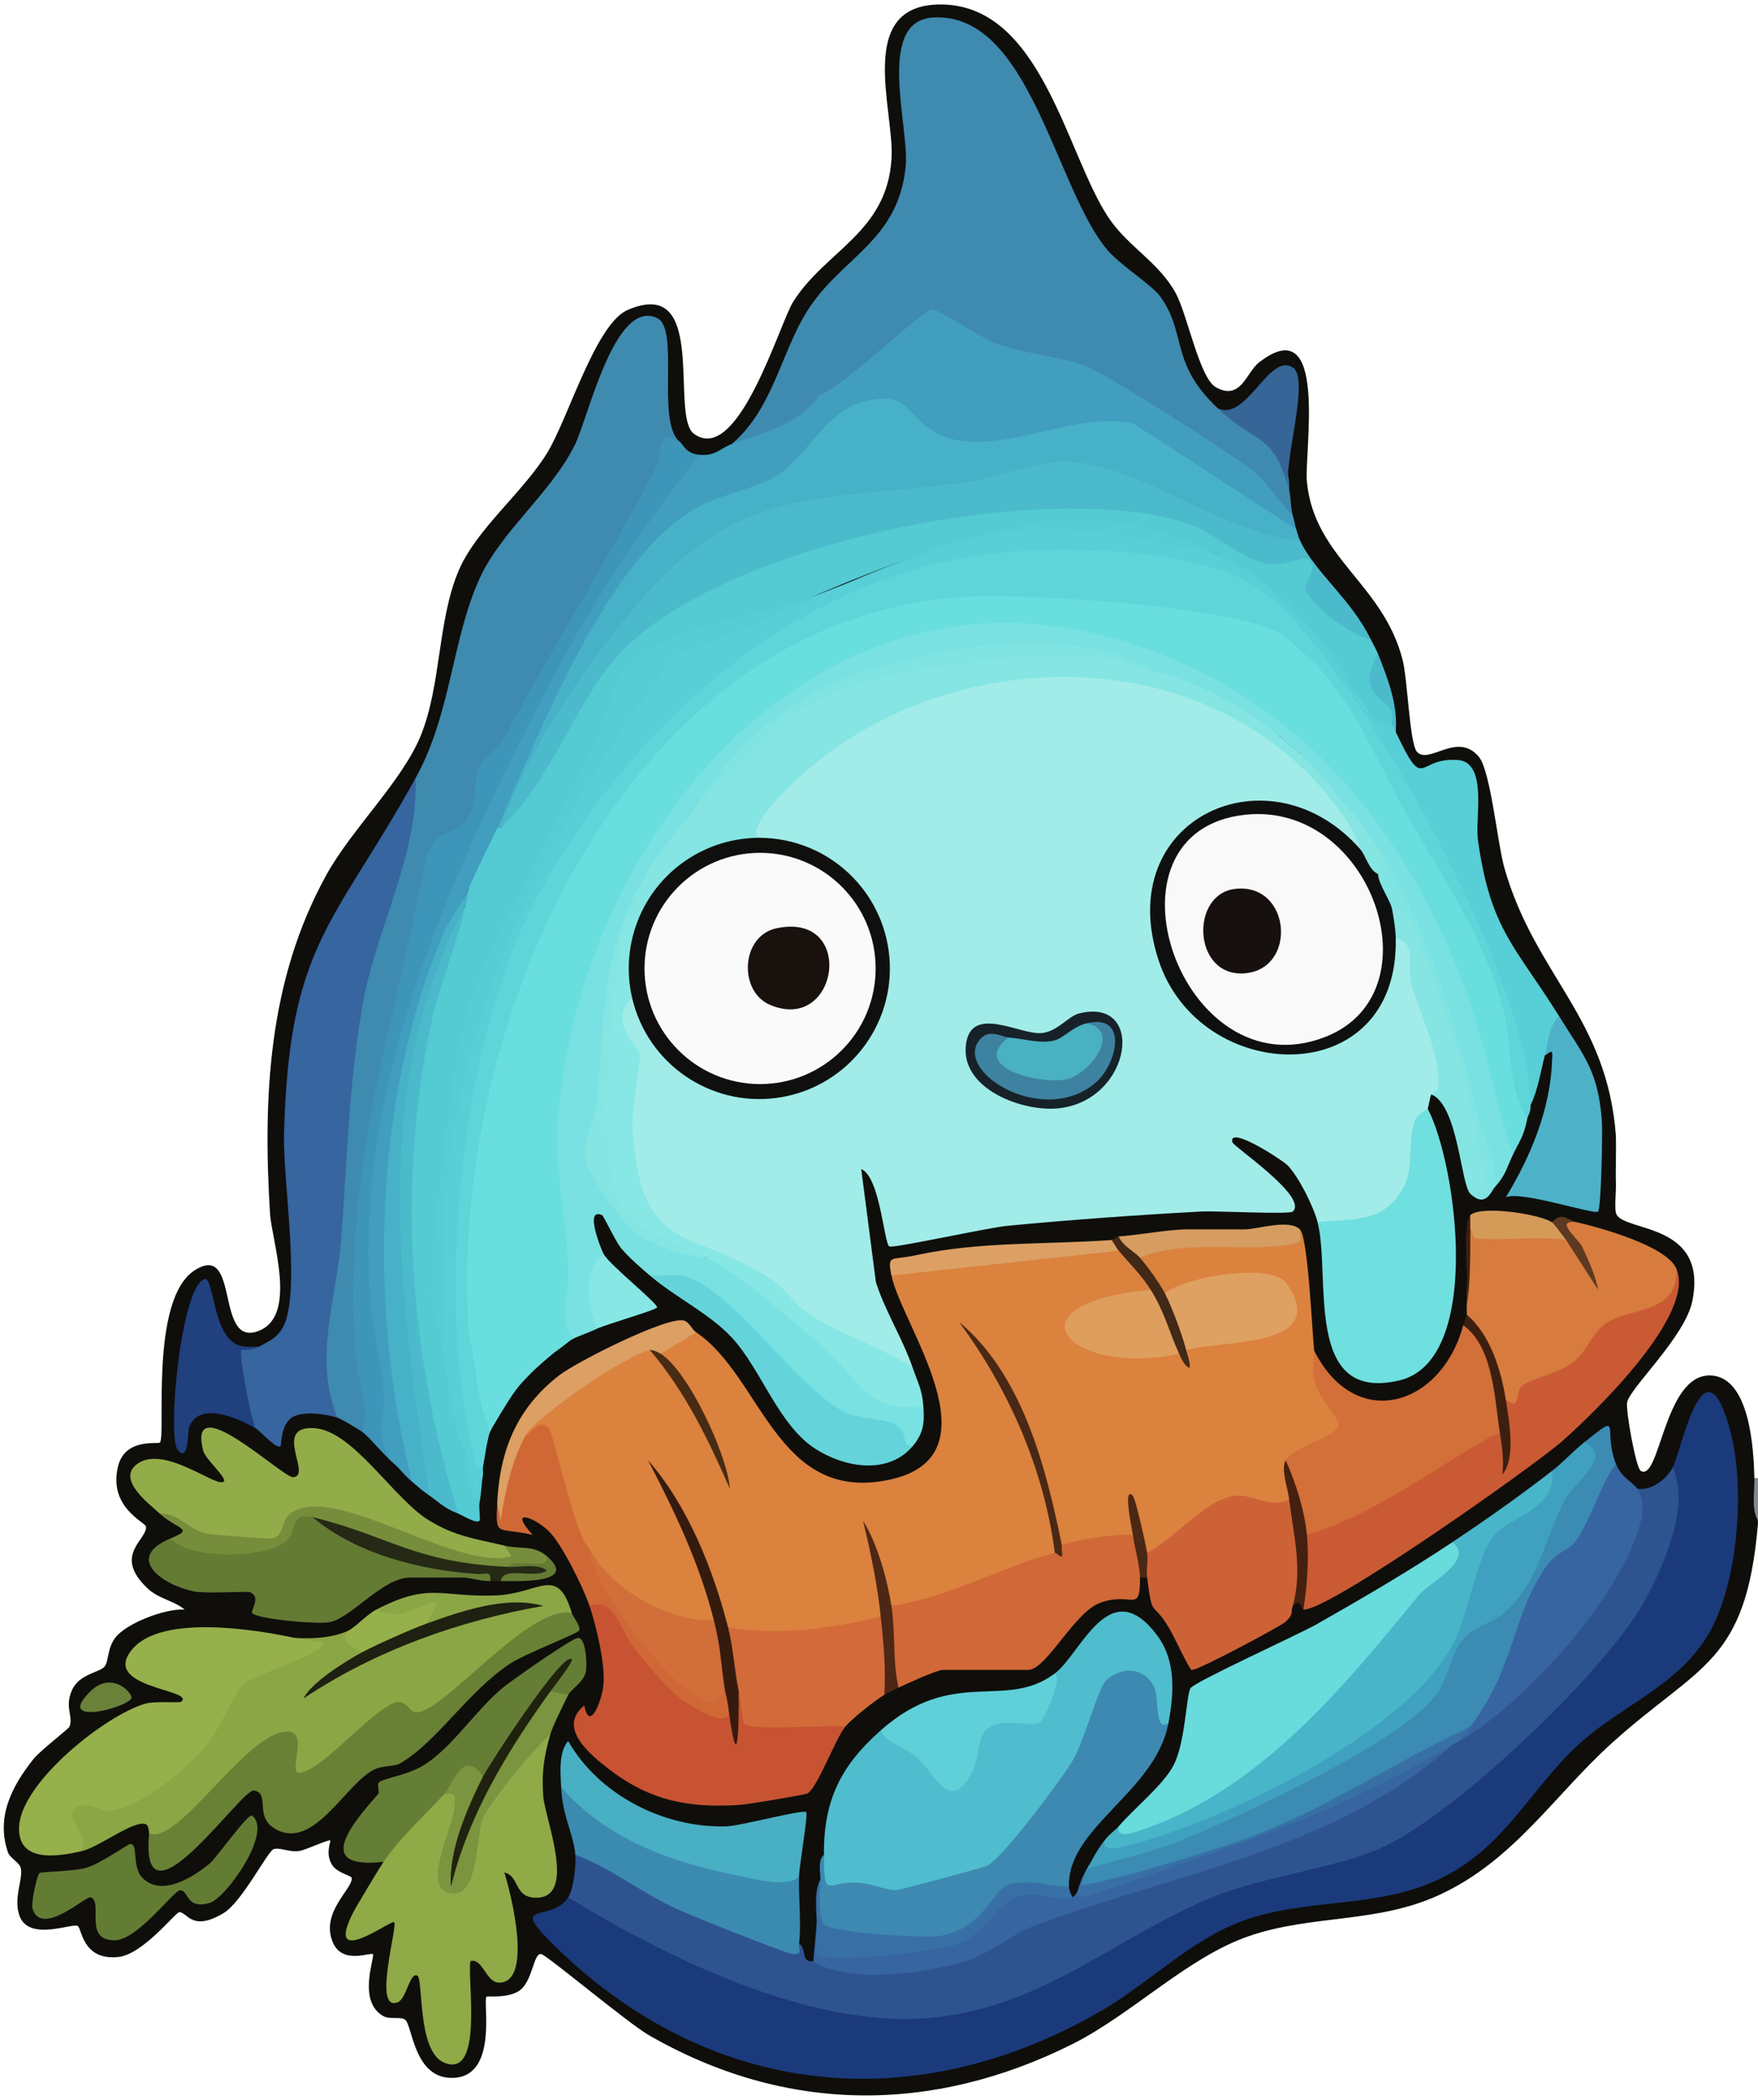 <?xml version="1.0" encoding="UTF-8"?>
<svg id="_Слой_1" data-name="Слой 1" xmlns="http://www.w3.org/2000/svg" viewBox="0 0 495.01 591">
  <defs>
    <style>
      .cls-1 {
        fill: #db823e;
      }

      .cls-2 {
        fill: #80e4e3;
      }

      .cls-3 {
        fill: #de9e5e;
      }

      .cls-4 {
        fill: #d36f39;
      }

      .cls-5 {
        fill: #3b8bb1;
      }

      .cls-6 {
        fill: #dc9f64;
      }

      .cls-7 {
        fill: #ca5a34;
      }

      .cls-8 {
        fill: #79e1e1;
      }

      .cls-9 {
        fill: #3d95b9;
      }

      .cls-10 {
        fill: #657e36;
      }

      .cls-11 {
        fill: #3fa1bf;
      }

      .cls-12 {
        fill: #419ebe;
      }

      .cls-13 {
        fill: #3e82a1;
      }

      .cls-14 {
        fill: #3f8aaf;
      }

      .cls-15 {
        fill: #47b1c8;
      }

      .cls-16 {
        fill: #96b04b;
      }

      .cls-17 {
        fill: #d06836;
      }

      .cls-18 {
        fill: #172228;
      }

      .cls-19 {
        fill: #49b1c2;
      }

      .cls-20 {
        fill: #0e100f;
      }

      .cls-21 {
        fill: #647b34;
      }

      .cls-22 {
        fill: #d26e39;
      }

      .cls-23 {
        fill: #20407e;
      }

      .cls-24 {
        fill: #698135;
      }

      .cls-25 {
        fill: #54cbd3;
      }

      .cls-26 {
        fill: #86e7e4;
      }

      .cls-27 {
        fill: #5e3921;
      }

      .cls-28 {
        fill: #64d4da;
      }

      .cls-29 {
        fill: #3d1f10;
      }

      .cls-30 {
        fill: #56ccd5;
      }

      .cls-31 {
        fill: #4db2c8;
      }

      .cls-32 {
        fill: #a1ece8;
      }

      .cls-33 {
        fill: #c75332;
      }

      .cls-34 {
        fill: #d77c3e;
      }

      .cls-35 {
        fill: #16100e;
      }

      .cls-36 {
        fill: #351b0d;
      }

      .cls-37 {
        fill: #ce6237;
      }

      .cls-38 {
        fill: #d06837;
      }

      .cls-39 {
        fill: #7a943f;
      }

      .cls-40 {
        fill: #68dbdd;
      }

      .cls-41 {
        fill: #4b2814;
      }

      .cls-42 {
        fill: #49afc3;
      }

      .cls-43 {
        fill: #36659f;
      }

      .cls-44 {
        fill: #482b14;
      }

      .cls-45 {
        fill: #6a8139;
      }

      .cls-46 {
        fill: #69dede;
      }

      .cls-47 {
        fill: #18110e;
      }

      .cls-48 {
        fill: #f9f9f9;
      }

      .cls-49 {
        fill: #768d3c;
      }

      .cls-50 {
        fill: #93ac4a;
      }

      .cls-51 {
        fill: #dfa161;
      }

      .cls-52 {
        fill: #8ba645;
      }

      .cls-53 {
        fill: #58ced6;
      }

      .cls-54 {
        fill: #fafafa;
      }

      .cls-55 {
        fill: #4c2715;
      }

      .cls-56 {
        fill: #492815;
      }

      .cls-57 {
        fill: #d69d62;
      }

      .cls-58 {
        fill: #85888b;
      }

      .cls-59 {
        fill: #1b3a7c;
      }

      .cls-60 {
        fill: #3b8bb3;
      }

      .cls-61 {
        fill: #5dd5d9;
      }

      .cls-62 {
        fill: #84e5e3;
      }

      .cls-63 {
        fill: #3665a1;
      }

      .cls-64 {
        fill: #0f100e;
      }

      .cls-65 {
        fill: #412817;
      }

      .cls-66 {
        fill: #0f0e0b;
      }

      .cls-67 {
        fill: #d49a58;
      }

      .cls-68 {
        fill: #48b5c9;
      }

      .cls-69 {
        fill: #452010;
      }

      .cls-70 {
        fill: #5fd0d8;
      }

      .cls-71 {
        fill: #989f9f;
      }

      .cls-72 {
        fill: #252915;
      }

      .cls-73 {
        fill: #4fbdcd;
      }

      .cls-74 {
        fill: #366597;
      }

      .cls-75 {
        fill: #20220f;
      }

      .cls-76 {
        fill: #8faa47;
      }

      .cls-77 {
        fill: #2e5490;
      }

      .cls-78 {
        fill: #3870a6;
      }

      .cls-79 {
        fill: #637c33;
      }

      .cls-80 {
        fill: #1e2011;
      }

      .cls-81 {
        fill: #d26b39;
      }

      .cls-82 {
        fill: #3d89b2;
      }

      .cls-83 {
        fill: #4bbbcc;
      }

      .cls-84 {
        fill: #70dfdf;
      }

      .cls-85 {
        fill: #dca065;
      }
    </style>
  </defs>
  <path class="cls-66" d="M455,320v13c.12,2.22-.55,7.48.18,8.83,2.7,4.97,25.67,2.32,21.37,24.23-1.98,10.12-17.7,24.62-18.4,28.68-.39,2.27,2.46,18.45,3.86,19.25,5.43,3.12,6.52-27.1,19.5-26.87,11.29.2,12.29,21.06,12.48,28.87.27,3.86.61,7.86,1,12-.03.33.03.67,0,1-3.4,39.37-16.38,39.3-41.01,61.49-16.17,14.57-27.49,32.92-48.33,42.67-17.85,8.36-36.17,5.57-54.17,11.83-17.18,5.97-32.85,22-49.62,30.38-39.34,19.64-80.74,19.56-119.17-2.57-5.8-3.34-28.4-22.25-30.21-22.79-2.35-.7-2.38,7.99-6.52,10.45-3.48,2.07-8.64,1.22-8.97,1.53-1.12,1.09,3.29,21.71-8.73,22.79-11.76,1.06-12.07-14.85-14.21-16.34-1.32-.92-4.26,0-6.04-.96-7.59-4.14-2.31-16.87-3.02-17.47s-8.53,2.99-11.24-3.25c-3.69-8.5,5.73-15.25,5.27-18.22-.1-.68-3.97-1.32-5.47-3.6-2.09-3.19-.31-6.68-.56-6.92-.41-.38-6.78,2.59-8.62,2.94-2.67.5-5.7-1.13-7.37-.49s-8.89,14.9-14.06,17.99c-8.96,5.37-10.2-.33-12.46-.27-1.08.03-10.23,11.96-17.26,12.63-10.08.95-10.14-8.08-11.33-8.74-1.65-.92-13.9,4.52-16.45-3.01-1.7-5.01,1.14-10.24.41-13.33-.37-1.55-3.03-2.7-3.63-4.45-3.38-9.97,1.15-18.61,7.27-26.28,1.78-2.23,9.79-8.39,10.06-9,1.2-2.71-1.43-5.47.69-10.25s7.85-4.94,9.24-6.75c1.14-1.47.74-5.13,2.96-8.04,3.15-4.16,14.22-8.32,19.55-7.95-3.09-2.55-7.31-2.99-10.48-6-9.97-9.45.21-13.77-.43-17.41-.21-1.17-10.63-5.42-7.85-16.87,1.96-8.1,11.26-6.2,11.78-6.71,1.82-1.76-3.06-40.46,9.92-48.57,12.82-8.01,5.44,22.17,18.03,17.08,10.88-4.4,3.55-25.25,3.07-33.04-2.04-32.96-.43-65.67,15.81-95.14,7.22-13.1,21.38-26.4,26.65-39.35,5.77-14.19,4.69-32.29,10.64-46.36,4.92-11.63,17.99-21.91,24.9-33.1,5.94-9.6,13.63-36.38,22.7-40.3,22.95-9.94,11.74,29.84,18.69,34.87,12.45,9.01,24.06-31.08,27.95-37.23,9.14-14.43,26.47-19.47,27.67-40.34.78-13.6-10.2-43,13.47-43.28,28.82-.34,35.74,42.35,47.68,60.07,5.5,8.16,14.05,12.43,18.85,21.15,3.33,6.05,6.68,24.05,11.42,26.58,7.04,3.75,8.43-4.24,12.05-7.05,19.68-15.27,12.69,25.32,13.48,33.54,2.06,21.51,21.36,28.56,26.93,50.07,1.46,5.63,1.96,23.59,4.06,25.97,3.34,3.77,11.45-5.94,17.49,1.49,3.24,3.99,5.23,24.45,7.06,30.94,8.61,30.58,29.11,42.23,31.5,76Z"/>
  <path class="cls-58" d="M495,428c-1.92-3.32-.91-8.22-1-12h1v12Z"/>
  <path class="cls-71" d="M455,333c-.24-4.29.3-8.72,0-13v13Z"/>
  <path class="cls-32" d="M383,239l-2.88-.18c-26.15-26.27-65.53-4.16-51.31,32.72,11.94,30.96,61.2,32.69,62.2-5.15l2-2.39c2.14-2.31,3.91-1.02,4.93,1.56,1.51,10.87,4.3,21.59,8.36,32.17.81,3.92,2.38,13.06-3.29,10.27-.55,1.45-.65,3.16-1,4-.33,1.9-1.12,4.04-2.39,6.41-.5,12.92-1.42,22.94-16.11,26.42-3.11.74-10.97,1.9-12.5-.83-1.09-4.29-5.34-12.88-8.47-16.03-1.58-1.59-16.83-11.43-15.52-6.48.34,1.28,21.54,15.44,16.98,19.51-.95.85-21.72-.23-25.53-.03-17.75.95-37.26,2.34-54.95,4.05-5.44.53-31.43,6.25-33.05,5.81-1.53-.41-2.62-19.65-7.97-21.8l4.13,31.84c2.71,8.42,7.51,15.76,10.37,24.13l-3.22.31c-12.36-5.22-26.95-11.77-35.61-21.95-9.73-6.27-19.93-11.66-30.59-16.15-14.5-10.18-11.68-34.7-9.43-50.18-3.05-3.65-6.44-10.31-3.74-14.93,1.07-1.83,1.67-2.36,3.6-1.1,2.63,2.35,4.73,5.69,6.3,10.01,44.41,52.89,100.25-35.58,33.5-52.97l-1.81-2.17c-2.14,2.63-2.8,2.6-1.99-.09-6.59-.8-.32-8.08,2.39-11.2,44.54-51.2,134.49-48.57,168.13,12.4l-1.54,2.02Z"/>
  <path class="cls-1" d="M370,380c1.44,7.17,3.53,12.82,8.17,18.66,1.16,2.06.87,3.47-.59,5.19-1.86,2.19-12.75,7.23-15.57,7.14l2.19,9.92-1.19,1.08c-.22,3.31-2.76,3.2-5.62,2.78-6.85-2.35-12.01-2.71-17.71,2.14l-13.95,10.86c-.89.76-1.82.04-2.73-.79l-1.38-.13c-.88-5.65-1.76-7.27-2.62-4.87l-1.25,1.92c-5.73.19-11.41.98-16.95,2.46l-1.79-1.38c-.6-.31-1.12-.65-1.34-1.14-1.86-4.07.24-3.93.17.96-.01.73-.37,1.45-.83,2.18l-2.44,2.79c-6.29,2.69-37.87,14.89-41.77,13.27-.63-.26-1.22-.65-1.79-1.07-1.05-2.34-2.05-1.34-3,3-3.44,3.09-8.07,4.69-13.9,4.79-8.79,1.37-22.07,3.27-29.1-1.79-1.92-1.1-3.01-3-3.28-5.68l-.72,3.68c-2.14,3.95-10.29.93-14.08-.5-9.41-3.57-17.85-9.54-20.92-19.5h-2.51c-4.34-10.64-7.86-21.57-10.58-32.81-2.04,1.46-3.67,1.73-4.91.81-.39-.31-.73-.64-.92-1.04-1.52-3.24,31.14-25.22,34.06-24.53.87.2,1.47.8,1.87,1.58,3.06,2.4,4.06,2.74,3,1-1.32-2.99,7.63-8.06,10-6,18.44,12.31,22.59,47.99,54.06,41.56,31.86-6.51,3.58-43.88.94-57.56l.7-2.09c20.4-2.4,40.83-4.5,61.3-6.31l2,1.39c3.85.76,9.58,7.04,9,11l-2.18,2.25c-38,5.18-12.96,19,8.05,14.15l2.14,1.6,2-1c-.21-.92.01-1.67.72-2.25,9.59-.52,18.56-2.45,26.92-5.79,7.02-17.62-22.62-11.56-31.29-7.17l-2.35-.79c-2.62-.23-7.38-7.06-7-10l1.1-2.59c12.29-2.37,24.89-3.27,37.81-2.69,3.17.04,4.15-.8,6.09-2.71,2.29,2.26,3.42,28.67,4,34Z"/>
  <path class="cls-59" d="M471,413c2.56-5.01,8.93-38.21,16.32-9.82,4.03,15.48,2.13,41.56-5.76,55.88-8.36,15.16-25.07,20.88-37.08,31.92-13.36,12.28-20.38,28.27-37.81,37.19-18.54,9.49-38.77,5.64-57.33,12.67-14.39,5.45-25.96,17.37-39.03,24.97-52.87,30.73-110.53,24.72-154.31-18.29-13.29-13.06-.86-6.06,4.01-13.51l3.72-.08c39.98,23.66,89.31,46.31,133.81,20.93,25.74-15.49,51.06-28.07,80.99-33.18,22.18-6.72,43.17-26.76,59.26-43.14,16.09-16.39,34.71-37.96,32.31-62.11l.92-3.42Z"/>
  <path class="cls-14" d="M343,115c10.7,3.74,20.27,10.14,20,23,.53,1.89.36,4.89,1,7l-1.54.38c-16.18-18-39.16-30.96-60.78-41.57-14.75-2.11-26.97-6.82-39.16-14.74-9.73,8.64-19.94,16.51-30.64,23.61-4.54,6.7-15.82,12.1-23.64,13.65l-2.24-1.33c11.55-9.74,13.9-25.64,21.19-37.31,9.59-15.36,25.9-19.67,27.85-41.15.98-10.88-8.41-40.44,7.48-41.59,27.5-1.98,34.68,48.64,49.46,65.58,3.86,4.43,12.47,9.67,14.88,13.12,7.41,10.58,2.48,18.54,16.14,31.36Z"/>
  <path class="cls-14" d="M191,124c-2.63.9-3.99,3.38-4.09,7.44-14.23,25.66-28.57,51.28-43.02,76.86l-7.14,8.4c.23,10.53-3.88,17.5-12.32,20.89-1.08,1.02-1.91,2.46-2.28,3.88-5.32,20.08-10.41,43.45-14.52,64.03-5.65,28.22-9.06,59.34-3.39,87.32,1.38,5.18.64,8.58-2.23,10.18-1.02-.73-6.03-3.71-7-4l-2.7-1.6c-3-15.22-2.47-30.88,1.59-46.99.87-24.97,3.38-49.71,7.56-74.22,6.19-18.84,11.37-37.9,15.55-57.19,10.12-18.28,10.15-38.99,18.12-56.38,5.99-13.06,19.85-23.7,26.69-37.31,3.79-7.54,11.24-41.43,23.19-35.8,6.39,3.01-.13,28.03,6,34.49Z"/>
  <path class="cls-77" d="M160,534c1.52-2.32,2.25-9.09,2-12l3.4-.78c18.61,11.01,37.64,20.1,57.88,26.71l1.72-.93c1.48.94,1.21,3.41,1.94,4.36.78,1.02,1.82.48,2.06.64,19.52,3.53,40.86,2.09,57.79-10.2,20.3-7.03,40.75-13.8,61.35-20.32,21.57-7.27,42.46-16.97,60.86-30.48-.53-1.77.46-2.1,2-1,16.78-14.99,31.72-29.23,43.38-48.77,3.26-5.46,7.55-14.13,5.37-20.36l1.25-1.87c3.95.66,8.32-2.71,10-6,4.81,10.58-2,26.28-7.2,36.3-10.45,20.12-53.91,61.2-74.43,70.57-13.84,6.32-33.59,7.94-49.35,14.65-26.99,11.47-47.1,30.8-78.55,33.45-33.45,2.82-73.65-16.91-101.47-33.97Z"/>
  <path class="cls-25" d="M386,180c.59,1.21,1.59,2.95,2,4l-.25,8.12c3.62,4.04,5.04,8,4.25,11.88-2.24,2.57-5.1.95-8.57-4.85-9.92-17.77-20.54-29.6-38.55-40.15-1.07-.63-1.56-1.85-1.88-3-42.59-18.15-81.08-2.27-120.52,14.6l-29.71,9.77c-12.36,4.93-18.7,9.67-21.24,23.71l-3.74,9.18c-29.78,47.59-46.34,98.67-44.78,154.08,1.86,10.9,3.53,21.78,5,32.66,2.54.6,4.14,7.01,3,9,.74,5.07,2.07,9.74,4,14-.23,1.18.31,4.66,0,5-.91.96-4.85-1.55-5.99-2-.79-.83-1.54-1.69-2.17-2.63s-1.21-1.83-1.5-2.83c-15.73-52.56-15.87-115.22,5.68-165.54-.28-1.32.05-2.98,1-5-1.02-5.64,3.15-13.89,8-17,.29-.65.63-.63,1,0l11.12-17.46c11.28-21.7,20.42-36.88,42.51-48.83,34.53-18.68,106.62-34.91,143.86-19.85,6.66,5.01,13.64,8.33,20.95,9.94,6.97-3.17,14.11.93,9.96,8.28,4.71,5.66,10.25,10.63,16.6,14.92Z"/>
  <path class="cls-12" d="M364,145c.4,1.33.67,3.09,1,4-.79,1.26-1.8,1.32-2.93.48l-43.57-28.39c-11.71-.44-23.52,1.09-35.42,4.59-8.45,1.42-17.43,1.07-24.15-4.68-11.95-15.81-25.18-.44-33.87,10.2-2.77,2.9-6.09,5.21-9.87,6.67-24.42,5.14-35.49,21.26-47.71,41.5-10.38,17.21-19.15,35.6-27.48,53.64-2.56,5.67-5.62,11.31-8,17-24.96,48.7-26.6,107.88-15.27,161.47l-.73,5.53c-2.04-1.7-3.51-3.75-5-5-5.07-4.99-6.71-11.59-4.92-19.8-12.85-59.53,6.72-118.3,32.48-172,15.06-31.38,31.7-60.9,53.07-88.61.62-.8,1.5-1.4,2.42-2.02s1.93-1.11,2.95-1.58c4.61.39,5.85-1.87,9-3,8.86-3.18,19.43-5.77,24.67-13.83,5.84-1.42,29.42-24.25,31.74-24.18,1.78.05,13.76,8.01,17.61,9.49,8.28,3.18,17.56,3.56,25.53,6.47,5.88,2.15,42.75,25.65,47.92,30.08,3.75,3.21,6.77,8.54,10.53,11.97Z"/>
  <path class="cls-8" d="M161,377c-3.06.55-3.88-3.67-3.99-6.17,1.2-14.32.58-28.75-1.86-43.29.64-48.56,20.66-100.75,61.65-129.81,15.53-14.79,40.6-22.88,61.81-24.29,8.8-.59,29.62,2.68,38.43,5.15,64.14,18.01,97.18,80.62,109.58,141.83l-.62,4.59c-1.77,3.7-2.05,5.75-5,9l-1.16-.85c-5.04-24.63-11.72-50.1-21.81-73.87-4.17-6.01-8.2-11.84-9.02-19.27l-2.53-.27c-5.74-9.61-12.67-18.58-20.8-26.28l.34-1.45-6-5-2.04.08c-8.95-6.71-19.03-11.63-29.61-15.22l-2.35-2.86c-46.4-15.42-106.31-1.78-133,42-1.09,4.48-3.52,8.76-7.3,12.85-11.44,14.83-14.45,30.02-15.23,48.57-.22,11.25-1.68,22.18-3.71,32.91,5.18,16.07,15.08,25.39,32.23,28.67.64-.34,1.26-.59,1.84-.51,9.53,1.37,34.52,26.34,42.55,35.19,3.77,4.23,9.09,5.72,14.73,5.41l1.88,1.91c.29,4.1.16,7.25-3,11l-2.43,1.27c-2.13-5.43-7.26-8.17-15.41-8.2-11.86-7.37-22.5-16.79-31.94-28.26-5.58-6.89-12.03-10.53-19.35-10.93l-4.87-1.88c-2.78-2.41-5.55-4.73-7.97-7.53-1.7-1.96-5.02-9.27-5.53-9.5-5.12-2.26-.15,9.88.5,11.02l.38,2.16c-4.24,4.2-2.52,11.24-1.1,16.41l-1.28,2.43c-2.16,1.04-5.44,2.1-7,3Z"/>
  <path class="cls-61" d="M431,311c-.02,2.38-.78,2.84-1,4-2.69-.37-4.32-2.51-4.89-6.42-2.02-28.03-13.62-51.75-29.05-75.43l-.07-4.15c-4.25-3.6-7.43-8.22-9.54-13.85-7.79-14.95-18.12-33.99-35.6-38.25-19.66-4.79-42.35-6.27-62.64-6.94-12.41-1.48-27.36.5-39.7,3.78-79.47,21.14-118.49,121.95-114.76,197.37l-1.77,3.88c2.93.28,3.5,3.33,1,5,1.82,1.71,1.73,3.78,1,6,2.72.38,2.45.92,0,2,3.76,3.49,5.01,10.01,4,15-.9,2.54-1.45,7.14-2,10-.18,1.03-1.28,2.27-1.79,1.87-1.09-.86-3.83-11.3-4.19-13.18-21.26-111.02,42.74-245.27,166.78-248.94,33.27-.98,61.4,4.74,79.57,35.1,12.61,17.28,23.32,33.66,33.04,52.99,9.7,19.28,18.55,39.45,22.68,60.59l-1.09,9.58Z"/>
  <path class="cls-46" d="M132,375c-.13-2.56,1.49-3.51,4.86-2.84,9.13,2.46,12.03,1.26,8.68-3.61-.48-2.33.33-4.49,2.41-6.48-4.58-2.83-4.63-6.78-.16-11.83-2.73-3.43-2.72-6.44.02-9.01,1.61-9.28,2.87-18.51,3.42-27.95l2.82-5.23c-3.21-4.99-3.04-8.38.51-10.16,2.67-8.55,4.44-16.78,4.32-25.82.2-4.94,2.32-8.5,6.69-10.87-2.94-7.7-3.17-12.18,5.72-14.17l.87-1.4c-1.69-7.74-.34-13.75,4.03-18.04l16.32-13.28c.8-2.96,1.99-5.59,3.57-7.89,12.66-6.56,22.28-12.82,30.91-24.25,14.65-5.31,29.78-8.91,45.4-10.8,6.07-2.82,12.68-3.85,18.49.23,10.89.97,21.52,2.09,31.88,3.35l.77,1.56c7.74,1,14.69,3.35,20.88,7.05.81,2.17,6.06,8.44,8.37,7.07,5.09-8.64,10.22-3.88,8.95,4.48,6.05.16,10.49.72,8.12,8.5l10.34,2.45c4.84,1.01,6.01,6.78.1,6.19,5.2,2.3,12.19,5.6,7.38,11.78,3.22,1.14,6,2.8,8.34,4.97,10.09,17.88,22.05,34.93,27.28,55.22,2.73,10.61.98,21.05,6.72,30.78-.88,4.67-2.15,6.12-4,10-4.69-13.84-7.46-29.55-12.26-43.24-17.37-49.52-50.73-89.84-103.92-103.08-84.01-20.92-147.5,60.13-152.74,136.91-1.04,15.3,2.85,28.12,2.91,43.91.02,5.93-3.01,9.68,1,17.5-.62.35-2.77,2.17-4,3-4.16.38-6.57,3.15-8,7-2.47,2.58-2.89,2.94-5,6-2.74,2.69-8.68-1.75-10-5-.12-.62.1-1.37,0-2,.58-2.51.7-3.94-1-6-.13-1.32-.85-2.88-1-5Z"/>
  <path class="cls-43" d="M95,399c-3.4-1.01-8.66-1.82-11.98-.48-4.07,1.65-3.7,8.11-4.03,8.47-1.03,1.13-5.78-4.31-6.99-4.99-4.27-1.26-7.23-21.85-5.32-22.99,2.07.74,4.25.53,6.32-.01,2.55-1.51,4.68-2.15,6.45-5.05,5.54-9.09.2-41.59.52-54.48,1.33-53.95,14.06-58.98,37.04-100.46.82,21.14-10.58,41.35-14.54,61.96-4.35,22.65-4.64,45.73-6.48,68.52-1.36,16.79-7.79,32.71-.98,49.52Z"/>
  <path class="cls-53" d="M343,156c14.48,6.98,24.02,17.44,33.41,30.09,4.29,5.78,6.58,17.35,15.59,17.91.67-.03,1,.64,1,2,8.37,17.56,5.62,7,17.5,7.9,8.49.65,4.8,16.45,5.64,22.46,3.55,25.42,10.49,29.8,22.86,49.64.49,3.4-1.04,9.68-4,11-1.21,4.65-1.91,9.64-4,14,.25-33.92-47.62-121.78-73.99-143.51-15.78-13-52.28-13.74-72.47-12.18-58.49,4.49-106.21,47.63-133.39,97.34-21.5,39.33-28.8,114.42-17.63,157.39.43,1.65-.11,3.52,2.48,2.97-.12.62.11,1.37,0,2-2.29,9.82-4.1.86-5-6-1.04-3.18-2.4-5.5-3-9-4.26-20.69-5.65-39.76-3.88-60.83,4.99-59.28,29.34-108.98,64.67-156.22,22.74-8.25,45.34-16.93,67.79-26.02,28.41-11.8,57.72-11.69,86.42-.93Z"/>
  <path class="cls-73" d="M329,485c-1.52,3.84-3.89,2.02-4.73-1.4,1.21-9.93-7.5-16.9-12.93-6.23-4.96,18.49-16.43,33.13-29.28,46.98-11.37,6.18-27.77,11.54-40.63,7.54-9.73,1.75-11.18-.12-9.43-9.88-.13-15.45,4.86-25.15,16-35,7.31,1.53,13.57,7.71,18.16,13.79,2.62,3.34,5.03-1,6.07-3.62,1.77-13.11,6.61-15.59,19.35-14.01,1.84-4.12,3.65-8.17,5.42-12.17,7.41-5.56,15.51-28.84,28.99-10.49,5.2,7.08,4.56,16.26,3.01,24.49Z"/>
  <path class="cls-15" d="M365,149c.36.99.49,1.89,1,3l-2.59,1.77c-6.84-.87-13.36-3.2-19.67-5.91-13.9-7.84-28.33-13.14-43.29-15.91-23.3,5.06-47.18,8.33-71.16,10.59-15.23,2.24-28.92,8.96-39.93,19.86-20.67,20.45-34.5,45.32-48.37,70.6h-1c11.58-25.62,31.01-77.08,56.98-90.52,6.93-3.58,14.9-4.76,20.89-8.11,9.29-5.2,14.09-18.52,25.57-21.42,12.54-3.17,11.53,4.16,20.24,8.87,15.36,8.32,38.86-6.72,55.57-2.57l45.75,29.74Z"/>
  <path class="cls-83" d="M366,152c4.24,9.18,14.32,16.38,20,28-4.96-.71-18.18-10.18-18.55-14.94-.11-1.35,4.78-6.75-.07-7.92-.88-.21-5.68,2.04-9.62,1.64-7.82-.78-15.59-8.77-22.81-11.24-39.47-13.54-135.14,5.7-162.38,38.55-11.11,13.4-17.84,34.25-31.59,46.91,7.77-22.15,22.62-43.97,37.59-61.91,29.19-34.99,51.26-29.79,92.77-35.23,9.02-1.18,20.82-6.17,29.16-5.9,20.85.66,44.06,20.73,65.48,22.05Z"/>
  <path class="cls-52" d="M161,454c-1.48,1.57-3.58,2.61-6.32,3.12-9.85,6.2-19.04,13.37-27.56,21.51-5.59,5.62-10.45,6.41-14.59,2.4-7.29,4.45-14.17,9.85-20.63,16.2-10.9,7.41-10.89,2.45-10.27-7.74l-3.34.5c-10.02,7.8-19.53,16.37-28.53,25.71-2.65,1.81-6.78,4.42-7.75.31-.13-.05.02-2.17-.94-2.57-3.25-1.36-13,6.37-18.06,7.57-6.56-8.77-6.62-18.42,7.45-13.41,18.08-4.15,28.51-19.74,36.64-35.09,6.41-3.11,12.88-6.08,19.41-8.92-2.24.13-3.41-.73-3.5-2.59,5.11.26,10.24.05,15-2,.82,1.76,2.08,3,3.79,3.72l.21,2.28-.37,1.93c7.25-3.69,14.75-6.88,22.44-9.5-1.54.73-2.87.99-4.07-.43-.81-.8-1.07-1.74-.91-2.78-3.93,1.57-12.53,4.49-13.09-1.22,14.98-7.78,18.03-3.4,33.53-3.96,12.28-.45,17.41-8.75,21.47,4.96Z"/>
  <path class="cls-76" d="M155,488c-1.84,6.38-2.51,10.78-2.03,17.53.45,6.33,9.89,29.2-2.47,28.57-5.8-.3-4.19-6.11-8.5-7.09,1.63,4.96,8.38,31.04-1.51,31.01-3.61-.01-4.68-7.15-8.02-6.04-.99,4.87,3.86,33.31-7.45,28.53-7.66-3.24-5.73-23.73-7.55-24.5-2.14-.9-3,6.53-5.45,7.52-7.21,2.9,0-21.25-1.04-22.53-.7-.86-20.08,13.82-11.43-2.94.85-1.65,7.73-13.04,8.44-14.06-.24-1.16-.42-2.43.11-3.54,2.07-4.34,12.17-14.3,16.89-15.46,3.58-3.76,5.59-.84,4.96,3.59-2.39,4.54-9.49,32.82,1.05,18.51,1.52-8.36,3.04-14.7,7.51-22.12,1.74-2.88,12.45-17.79,15.02-17.45.5.07.98.25,1.46.47Z"/>
  <path class="cls-16" d="M83,461c1.78.39,8.01,1.09,7.99,1.49-.09,3.21-20.09,9.13-22.55,11.45-1.64,1.54-6.93,13.07-10.03,16.97-5.28,6.62-18.8,17.88-27.4,18.68-2.73.25-8.29-3.72-10.6.39-1.07,1.9,4.74,7.88,2.58,11.02-7.03,1.66-18.21,3.27-17.61-7.01.73-12.52,24.38-31.31,35.58-34.52,2.54-.73,9.63-.17,10.02-.48,4.47-3.57-23.37-3.81-13.53-15.04,8.35-9.53,34.41-5.38,45.54-2.95Z"/>
  <path class="cls-82" d="M232,522c.12,13.54.81,6.91,10.53,7.97,3.01.33,7.84,2.22,9.93,2,1.31-.14,23.72-6.14,25.25-6.76,4.33-1.73,21.25-24.5,24.32-29.68,3.33-5.62,7.15-20.44,9.43-22.57,4.28-3.97,10.48-3.85,13.43,1.64,1.64,3.05.02,13.02,4.11,10.4-3.64,19.37-28.62,29.36-28,46l-1.35,1.72c-12.18-3.01-16.96-.91-24.36,8.91-3.76,8.37-40.96,4.99-43.85,1.96-1.63-1.71-1.21-11.89-.44-14.59.02-2.16-.76-5.41,1-7Z"/>
  <path class="cls-40" d="M409,434c6.32-1.26,3.53,7.61-.4,10.02l-7.32,5.94c-22.44,27.87-44.3,53.94-78.91,66.47-3.77,1.36-10.83,3.4-7.36-2.43,4.45-5.17,12.47-11.55,15.4-17.1,3.35-6.35,3.59-19.57,4.78-21.73.96-1.75,30.48-15.15,35.5-18,12.95-7.35,25.94-14.93,38.33-23.17Z"/>
  <path class="cls-84" d="M371,344c8.11-1.14,16.16.42,21.98-6.52,6.23-7.42,2.8-14.19,5.25-21.75.72-2.22,3.59-3.31,3.77-3.73,8.31,15.97,15.57,70.96-7.98,76.52-27.18,6.42-19.17-29.38-23.02-44.52Z"/>
  <path class="cls-7" d="M367,453c-.97-3-1.08-6.31-.31-9.94-.65-4.45-.22-8.14,1.31-11.06l2.53-2.9c17.81-8.09,34.97-17.45,51.47-28.1,1.68,1.66,1.93-.44.76-6.28l1.24-.72c1.18-2.08,2.49-4.07,3.92-5.96,11.41-3.29,16.2-8.09,23.08-17.22,7.46-1.95,13.58-4.98,18.36-9.09.2-2.45,1.07-4.03,2.63-4.73,5.74,12.8-22.83,40.42-31.99,48.51-8.16,7.2-66.26,48.19-73.01,47.49Z"/>
  <path class="cls-33" d="M166,452c.62-2.69,2.24-3.1,4.49-1.85l11.85,16.24c4.54,5.49,15.44,18.25,22.66,13.61l1.55.78c-.65-2.38-.17-3.98,1.45-4.78,2.09.44,3.24,3.02,3.44,7.76,8.44.42,16.91.47,25.41.13l1.15,2.11c-2.87,3.57-8.06,17.69-10.71,18.79-1.09.45-16.76,3.05-18.81,3.19-14.42.97-25.41-1.12-36.95-10-5.36-4.13-14.73-11.73-7.02-17.97,1.51,7.75,4.97-1.52,5.38-5.63.6-6.04-1.96-16.55-3.88-22.38Z"/>
  <path class="cls-34" d="M444,344c6.63,1.53,25.15,6.64,28,13,.78,12.72-12.52,10.92-19.36,15.14-4.42,2.73-5.42,7.89-9.71,11.29-3.75,2.98-11.42,4.44-14.24,6.49-2.44,1.78-.14,7.34-4.69,4.08-1.79-1.71-2.84-4.48-3.17-8.29l-7.83-15.71c.11-.62-.09-1.36,0-2,.16-7.42.49-14.75,1-22,1.2-.82,2.29-.84,2.56.54,7.09,0,14.18.1,21.26.28l3.18,2.18.89-.77c-3.37-3.84-3.3-5.83,2.11-4.23Z"/>
  <path class="cls-4" d="M412,373c3.82-.98,6.72,6.57,8.01,10.07,1.71,4.64,4.26,14.24,1.99,17.93.67,3.66-.51,2.37-2.16,3.31-16.85,9.59-33.77,22.38-51.84,27.69l-1.42-.79c-1.71-6.64-3.24-13.38-4.58-20.21,1.86-3.54,14.09-6.63,14.93-9.65.45-1.63-5.36-8.09-6.41-11.37-1.55-4.85-.19-6.88-.53-9.98,11.5,23.2,35.86,15.95,42-7Z"/>
  <path class="cls-38" d="M319,432c2.91,1.21,3.74,9.68,2,12,.09,10.49-2.29,3.76-11.34,7.16-7.23,2.71-15.05,18.84-20.16,18.84h-24c-1.72,0-10.26,3.92-12.5,5-.58-.24-1.12-.51-1.55-.91-.99-.92-2.52-19.89-.45-22.09,16.08-2.35,30.26-10.7,46-15,.53-.91,1.2-1.57,2-2,1.98-1.4,16.47-3.52,20-3Z"/>
  <path class="cls-9" d="M191,124c1.46.8,1.73,3.64,6,4-15.88,19.87-30.76,42.32-42.52,64.98-27.04,52.12-53.67,109.7-50.46,169.5.52,9.7,3.05,19.36,4.01,28.99.8,8.1-3.35,12.87,2.97,20.54-3-2.51-6.78-7.4-9-9,2.16-7.97-1.66-15.55-2.09-23.5-2.86-52.72,10.08-86.42,19.55-135.54,2.48-12.88,9.28-7.07,12.93-15.07,2.24-4.9.81-8.48,2.36-12.64.85-2.28,6-6.3,7.64-9.36,13.41-25.15,28.78-49.5,42.11-74.89,2.33-4.43.36-11.35,6.5-8Z"/>
  <path class="cls-50" d="M142,435c9.03,5.07-3.83,5.36-8.69,3.95-11.84-2.92-23.46-6.66-34.84-11.22-10.18-4.37-16.31-2.89-18.38,4.44-4.02,4.4-25.84,3.2-28.81-2.98l-6.28-3.19c-3-2.75-12.26-9.58-6.43-13.93,7.56-5.66,22.34,6.75,24.42,4.93,1.1-.96-5.15-6.25-5.78-8.71-4.62-18.17,22.37,7.6,25.29,7.46,5.62-.27-6-14.51,5.98-13.8,10.87.64,22.29,19.78,32.18,25.88,7.56,4.67,13.27,5.23,21.33,7.17Z"/>
  <path class="cls-60" d="M446,406c11.24-9.02,5.13-3.86,9,6l.62,2.61c-.18,1.11-7.26,15.48-8.39,17.31-2.55,4.14-4.82,5.75-8.8,8.45-5.81,8.64-10.12,18.23-12.93,28.76-2.16,7.6-5.99,13.22-11.49,16.86-33.51,21.62-71.7,37.39-109.99,45.84l.99-3.84c.34-.58.56-1.29,1-2l4.23-3.29c24.66-5.39,48.3-16.75,69.83-29.73,16.45-9.92,25.22-17.38,32.77-35,8.25-4.23,14.75-8.82,18.19-18.16l7.82-18.67c6.43-5.53,8.81-10.58,7.16-15.15Z"/>
  <path class="cls-68" d="M437,414c4.96,2.17-.22,9.55-3.67,11.95-7.48,3.28-12.38,8.22-14.72,14.85-6.99,35.18-32.84,50.66-63.25,65.56-6.77,3.32-36.35,16.67-42.32,15.77-3.4-.51-3.72-.88-2.05-4.13,1.47-1.92,2.9-2.72,4-4-.72,3.43,3.62,1.97,5.02,1.52,34.08-10.97,57.91-40.16,79.46-66.54,2.87-3.51,15.96-9.83,9.52-14.98,9.47-6.29,19.02-13.02,28-20Z"/>
  <path class="cls-37" d="M363,422c1.02.23,1.66.78,1.85,1.74.51,2.61.97,5.21,1.33,7.85.84,6.13,1.78,15.89-2.18,20.41-.64,2.28.29,2.22-2.03,4.47-1.07,1.04-25.01,13.92-26.45,13.54-.64-.17-5.09-9.73-6.29-11.74-5-8.36-4.63-2.12-6.23-14.27-1.65-1.43-1.92-5.79,0-7,7.82-3.77,16.77-15.68,25.5-16.06,4.56-.2,10.07,3.77,14.5,1.06Z"/>
  <path class="cls-24" d="M161,454c.29.98,2.8,3.91,2,4.99-.64.86-15.35,6.59-19.31,9.2-12,7.91-20.37,21.82-30.94,28.06-1.97,1.16-4.92.38-7.93,2.07-7.96,4.49-17.04,23.14-27.78,16.13-5.38-3.51-.92-9.75-5.56-10.52-3.51-.58-32.25,41.59-29.48,12.07,8.08,3.46,26.25-26.9,38-28.6,7.86-1.13.6,12.06,4.46,11.57,6.82-.87,22.47-20.36,28.07-19.94,2.04.15,2.81,2.5,4.2,2.84,7.01,1.68,32.02-30.54,44.26-27.87Z"/>
  <path class="cls-21" d="M88,427c15.91,8.12,33.14,14.31,51.07,15.01,1.5,1.03.74,2.55-1.07,2.99-2.87,0-6.02-1-7.5-1h-15c-7.71,0-16.22,11.06-22.48,12.52-3.34.78-20.79-.86-22.03-2.53-.49-.67,2.72-4.57-.66-5.88-.74-.29-12.41.47-15.73-.21-8.81-1.79-19.72-9.43-6.6-14.9l2.75-.34c5.64,3.61,24.66,4.05,29.09-.19,1.54-3.76,4.51-9.96,8.16-5.47Z"/>
  <path class="cls-81" d="M248,455c2.63,2.37,3.69,18.41,2.42,20.45-.36.58-.87,1.08-1.42,1.55-2.66,1.63-9.17,6.72-11,9-4.61-.72-26.09,1.32-28.42-.88-.42-.39-1.15-6.99-1.58-9.12-3.74-3.54-4.53-13.17-3-18,14.49,2.46,28.9.34,43-3Z"/>
  <path class="cls-26" d="M179.89,258.37c.78,3.34.54,7.11-.73,11.33.56,4.37.18,8.13-1.14,11.3-7.15,5.85,1.68,13.61,2.04,15.52.56,2.99-2.37,15.44-1.92,21.85,2.54,36.24,17.63,26.82,39.78,42.22,3.49,2.43,6.14,6.85,9.75,9.25,8.81,5.84,20.44,9.14,29.34,15.16,1.45,4.26,2.65,5.99,3,11-16.97,1.21-17.92-7.75-27.45-16.05-10.12-8.8-22.18-19.88-33.55-25.95-16.81-4.42-28.29-10.22-29.77-29.48-1.25-16.29,1.2-40.9,4.44-57.08.74-3.68,3.78-16.18,6.22-9.07Z"/>
  <path class="cls-11" d="M306,526c1.95-3.1,2.36-4.55,5-8-.75,3.53,4.72,1.9,6.06,1.56,26.86-6.69,78.01-31.16,91.77-56.23,4.36-7.94,6.48-22.83,10.96-30.04,3.96-6.37,18.6-7.83,17.21-19.29,3.11-2.42,5.9-5.51,9-8,8.68,3.48-3.09,11.7-5.4,16.1-5.38,10.25-7.52,23.82-17.13,31.87-3.89,3.25-8.71,3.6-12.01,7.99-2.9,3.87-3.76,10.58-7.03,14.97-10,13.44-54.61,33.96-71.22,40.78-8.56,3.51-18.35,5.65-27.21,8.29Z"/>
  <path class="cls-63" d="M461,419c2.72,4.37,1.23,9.33-.52,13.98-7.33,19.56-31.44,46.52-49.48,57.02-.23-1.52.77-2.86,3-4,12.57-16.68,11.74-30.9,20.97-44.53,3.4-5.02,6.28-4.74,8.53-7.47,3.74-4.54,7.41-16.74,11.5-22,1.53,3.89,4.88,5.21,6,7Z"/>
  <path class="cls-5" d="M158,503l3.49.83c16.56,16.49,41.46,22.96,63.51,24.17-.2,6.02.68,13.27,0,19-.22,1.89,1.09,2.9-1.48,3-1.78.07-29.43-11.07-33.2-12.82-9.75-4.52-18.2-11.37-28.32-15.18-.53-6.03-3.63-10.67-4-19Z"/>
  <path class="cls-10" d="M108,524c-20.18,2.3-8.45-11.17-1.54-19.07.6-.68-.61-2.76.46-3.45,1.71-1.11,7.83-1.87,12.39-4.67,7.93-4.87,14.68-15.53,22.23-21.77,2.71-2.24,18.81-13.46,21-14.01,2.53-.63,2.77,7.74,2.45,9.43-.57,2.94-4.23,4.98-4.98,6.54-1.3,2.57-4.85,2-5-1l-.75-.95c-5.96,8.2-11.57,16.59-16.85,25.16l-1.4-.21-2.15.44c-1.43-1.95-2.24-1.95-3.55-.02-1.13,2.86-2.9,4.38-5.3,4.58-5.8,6.39-12.04,11.83-17,19Z"/>
  <path class="cls-42" d="M158,503c-.17-3.81-.78-9.92,1.98-12.99,8.71,15.22,26.98,24.52,44.55,24.02,3.91-.11,21.68-4.86,22.46-4.02.62.66-1.88,14.65-1.99,17.99-2.53,3.68-13.83.6-18.2-.3-18.61-3.85-36.03-10.19-48.8-24.7Z"/>
  <path class="cls-63" d="M409,491c-32.97,29.77-77.94,35.96-118.29,51.21-6.1,2.31-11.36,7.4-19.18,9.82-11.04,3.41-32.91,6.42-42.53-.03l1-11c1.98,1.18,2.63,3.75,1.93,7.71,2.1,1.61,38.86-.79,42.61-6.42,7.78-10.43,15.31-13.66,27.46-8.29.43-.25.69-.63,1-1,35.35-9.58,71.29-22.61,103.43-41.92l2.57-.08Z"/>
  <path class="cls-31" d="M439,286c6.99,11.21,10.97,15.27,12.05,29.45.23,3.03-.19,24.5-1.06,25.54s-21.89-5.99-25.99-4.01c7.02-11.5,12.54-24.77,13.03-38.47.09-2.5.48-3.26-2.03-1.52,1.01-3.88.88-7.84,4-11Z"/>
  <path class="cls-28" d="M183,359c2.96.3,6.61-.52,9.43.07,13.09,2.76,33.46,33.6,46.28,38.72,4.04,1.61,10.09,1.53,13.03,2.97,4.66,2.28,1.45,6.05,5.26,6.24-6.96,8.26-19.26,5.98-27.33.83-10.49-6.7-15.3-22.4-23.62-31.38-6.28-6.77-16.17-11.5-23.05-17.45Z"/>
  <path class="cls-79" d="M70.99,511c5.93,4.56-7.32,23.2-11.94,24.56-6.94,2.03-5.81-3.83-8.49-3.52-1.62.19-11.84,13.87-18.09,14.04-9.28.26-3.19-10.99-6.99-12.08-1.37-.39-13.73,11.22-16.31,3.27-.51-1.57,1.26-9.69,1.97-10.13.56-.34,9.66-.46,13.06-1.43,4.1-1.17,11.63-6.55,12.31-6.69,2.61-.55.46,6.24,3.54,9.43,5.39,5.57,14.23-.05,18.95-3.93,2.02-1.67,10.89-14.34,11.98-13.51Z"/>
  <path class="cls-70" d="M297,471c2.51,1.47-3.52,13.46-4.17,13.82-1.73.95-8.36-.3-11.26.24-7.36,1.39-4.89,7.59-7.69,13.31-6.26,12.76-10.43.84-15.87-3.88-3.23-2.81-8.49-3.87-10.01-7.49,20.48-18.11,34.98-5.47,49-16Z"/>
  <path class="cls-17" d="M166,436c2.32,7.7,28.29,43.44,34.78,40.96.64-1.72,1.71-2.37,3.22-1.96,2.71-.15,3.33,3.96,1,5,2.32,7.97-9.75.63-12.33-1.17-5.01-3.5-10.16-10.14-14.08-14.92s-5.54-14.67-12.59-11.91c-1.65-4.99-7.79-17.47-11.46-21.04-4.01-3.9-11.69-6.79-4.54,1.03-10.11-2.33-10.49.86-10-8.99,1.44-.87.97,5.28.99,4.99.41-8.66.88-14.62,4.46-22.83.38-.87,1.52-1.12,2.56-1.17,2.2-1.32,3.91-4.68,6.49-1.98,1.54,1.61,7.12,29.59,11.51,33.98Z"/>
  <path class="cls-15" d="M131,255c-23.03,51.43-18.15,107.26-8.69,161.24-.05,1.69-.5,3.27-1.31,4.76-2.51-1.75-2.93-2.27-5-4-12.26-48.78-10.91-107.88,8.99-154.51,1.73-4.06,5.44-8.74,7.01-12.49-.03,1.73-.65,3.34-1,5Z"/>
  <path class="cls-83" d="M129,426c-3.94-1.54-4.93-2.86-8-5-8.29-55.73-17.4-113.7,10-166-2.41,11.29-7.41,22.57-9.72,33.78-9.52,46.26-5.85,92.27,7.72,137.22Z"/>
  <path class="cls-23" d="M72,402c-4.81-2.72-15.82-7.89-18.78-.28-.29.73-.09,10.46-3.22,6.29-2.95-3.94.9-45.61,7.51-48,2.78-1,2.23,15.59,9.45,18.54,1.81.74,4.1.45,6.03.45-2.2,1.3-4.83.82-5.01,1-.8.78,2.58,19.28,4.01,22Z"/>
  <path class="cls-49" d="M45,426c5.31-.23,7.93,4.39,13,5.6,1.48.35,17.6,1.57,18.51,1.42,3.57-.61,2.53-4.85,5.09-6.92,11.74-9.46,47.1,16.41,62.4,11.9l-1.99-2.99c4.67,1.12,8.2-.27,12,3,2.49,2.75.61,3.54-5.65,2.39l-5.35.61c-1.22,1.4-2.46,1.99-4.23,1.74-17.53-2.5-34.84-7.14-50.77-15.74-6.65-1.62-4.04,4.05-7.59,6.91-5.73,4.6-26.56,5.25-32.41-.91,6.93-2.89,2.02-2.39-3-7Z"/>
  <path class="cls-62" d="M392,256c.3-1.62.88-2.13,2.41-1.82,3.88.8,15.59,37.69,17.13,43.67,2.99,11.62,5.86,23.35,8.32,35.09.24,3.29-3.23,4.19-5.85,3.06-2.68-2.49-3.4-24.89-11-28,.14-.36,1.85-.73,1.96-1.63,1.08-9.15-5.54-21.46-7.72-30.1-1-3.98,1.69-11.25-4.24-12.26-2.85-1.12-3.62-6.29-1-8Z"/>
  <path class="cls-39" d="M160,477c-1.26,2.64-4.33,8.67-5,11-4.2,3.68-17.58,19.7-19.25,24.25s-.92,22.43-9.09,20.62,1.14-18.83,1.32-24.42c.1-3.19.89-3.88-2.98-3.45,2.56-2.82,5.41-13.11,11-5,.77.73.99,1.52.51,2.37,4.77-8.89,10.51-17.27,16.38-25.48l2.11-.89,5,1Z"/>
  <path class="cls-6" d="M196,375l-10,6c-.5.64-1.5.31-3-1-5.63.77-31.9,18.42-35,24-3.78,6.82-5.96,16.27-7.01,23.99l-.99-4.99c.74-14.94,5.59-26.76,17.53-35.97,4.8-3.71,30.71-16.87,35.19-15.32,1.41.49,2.29,2.63,3.28,3.29Z"/>
  <path class="cls-78" d="M301,531c.04,1.05.54,2.08,1,3-2.85,1.69-8.81-1.59-14.06-.56-7.63,1.51-9.45,10.52-18.27,13.73-5.32,1.94-36.83,5.84-39.66,2.81-.31-.33.05-7.3-.02-8.99-.13-3.62-.75-8.8,1-12-.03,3-.75,10.55.97,12.53,2.19,2.53,28.09,4.01,32.44,3.37,12.29-1.81,15.12-12.97,19.53-14.47,5.19-1.76,11.79.52,17.06.56Z"/>
  <path class="cls-85" d="M313,349c1.8-.13,2.9,1.42,2,3l-64,7c-1.18-6.14-.18-4.16,6.81-5.7,17.97-3.95,37.03-2.98,55.19-4.3Z"/>
  <path class="cls-74" d="M363,138c-4.62-16.6-8.71-12.41-20-23,8.16,3.48,14.39-15.89,21.03-11.56,5.07,3.31-3.23,28.21-1.03,34.56Z"/>
  <path class="cls-78" d="M414,486c-1,1.33-2.04,2.64-3,4-.64.37-1.36.62-2,1-36.56,21.71-62.21,28.36-101.32,42.26-1.83.65-2.97,1.05-4.68-.26.62-.75,1.07-3.43,2-5,.24,2.89-1.73,2.93,1.73,2.24,10.77-2.15,29.78-7.91,40.51-11.5,24.03-8.04,43.97-22.15,66.76-32.74Z"/>
  <path class="cls-57" d="M366,346c-.36,2.1,1.34,3.37-1.47,4.01-11.87,2.73-31.12-1.54-43.53,3.99-2.57,1.04-6.92-3.49-6-6,5.85-.4,13.97-2,19.5-2h16c3.56,0,12.44-3.01,15.5,0Z"/>
  <path class="cls-2" d="M421,334c-1.21,1.33-2.62,6.07-7,2l5.01-1.48c-3.24-11.38-5-26.87-8.24-37.78-1.63-5.48-11.53-33.78-13.55-37.45-1.27-2.3-2.35-3.54-5.21-3.29-3.18-.55-6.98-7.74-4-10-1.68-1.96-1.31-4.85,1-6,12.85,21.1,21.07,49.29,27.05,73.45,1.67,6.77,5.54,12.99,4.95,20.55Z"/>
  <path class="cls-26" d="M170,353c1.76,3.11,15.52,14.07,15,14.99-.45.78-14.45,4.78-17,6.01-2.2-5.87-4.49-17.14,2-21Z"/>
  <path class="cls-16" d="M120,457l-.76,2.14c-3.47,1.89-11.43,5.29-15.22,6.57-.66.22-1.39-.24-2.03-.72-2.63-1.15-6.4-2.81-4-6,1.87-.81,5.28-4.59,8-6,8.49,5.69,22.94-10.01,14,4Z"/>
  <path class="cls-67" d="M437,344c2.83-1.93,4.46,3,4,5-7.93-1.24-17.27.25-24.97-.41-2.06-.18-.67-1.36-2.03-2.59-.69-.81-.69-2.15,0-4,2.92-2.77,19.15-.43,23,2Z"/>
  <path class="cls-72" d="M143,441c4.83-1.56,17.89-.43,8.49,2.75-3.87-.35-7.37.06-10.49,1.25-1,.01-2,0-3,0,.56-3.07-1.55-1.88-3.45-2-16.1-1.01-34.32-5.67-46.55-16,21.82,5.31,28.12,12.68,55,14Z"/>
  <path class="cls-55" d="M251,452c1.2,7.75.29,15.41,2,23-1.15.55-3.06,1.42-4,2,.47-7.44-.21-14.63-1-22-1-9.34-2.82-17.93-4.99-26.99,4.05,6.45,6.84,16.56,7.99,23.99Z"/>
  <path class="cls-69" d="M368,432c.62,6.59.08,14.44-1,21-.84-.09-.45-3.41-3-1,2.89-10.28.17-20.23-1-30-.4-3.35-2.38-8.38-1-11,2.83,6.1,5.38,14.36,6,21Z"/>
  <path class="cls-29" d="M424,394c.93,5.99,2.9,16.55-.99,21,.6-4.84-.36-9.28-1.01-14-1.23-8.95-2.04-22.39-10-28,.27-1.01.86-2.25,1-3,6.65,5.67,9.7,15.68,11,24Z"/>
  <path class="cls-65" d="M321,354c2.19,2.52,5.46,7.09,7,10,4.14.61,8.63,12.79,6,16,.42,1.64,1.14,3.25.99,5-1.42-.44-2.4-2.71-2.99-4l-2.57-.87-6.17-14.46.74-2.66c-2.6-4.18-5.89-7.29-9-11-.76-.91-1.28-2.05-2-3,.55-.04,1.48-.96,2-1,1.1,2.69,4.41,4.18,6,6Z"/>
  <path class="cls-45" d="M37,477.99c-1.44,2.74-21.82,8.04-11.51-2,6.19-6.02,12.11.85,11.51,2Z"/>
  <path class="cls-46" d="M144,393c-.99,1.44-5.65,9-6,10-1.86-4.52-3.07-10.18-4-15l10,5Z"/>
  <path class="cls-83" d="M393,206c-.3-.62-.68-1.36-1-2-.25-.5.4-2.36-.23-3.75-1.68-3.67-10.17-5.18-3.77-16.25,2.77,7.08,5.63,14.09,5,22Z"/>
  <path class="cls-41" d="M319,432c-.13-1.08-3-14.18-.02-11,.82.87,3.64,13.72,4.02,16,.35,2.1-.29,4.82,0,7h-2c-.03-3.37-1.58-8.57-2-12Z"/>
  <path class="cls-27" d="M444,344c-6.7-.78.39,4.52,1.53,6.97,1.81,3.89,3.66,7.77,4.46,12.03l-9-13.99c-.88-1.05-3.29-4.55-4-5,2.76-3.11,4.54-.57,7,0Z"/>
  <path class="cls-21" d="M141,445c.59-4.45,9.98-.45,12.99-3.02-2.55-1.99-7.76-.83-10.99-.98,3.03-2.99,11.7,1.52,11-3,9.2,7.94-8.71,6.95-13,7Z"/>
  <path class="cls-46" d="M157,380c-1.81,1.23-6.41,5.33-8,7l-4-3.99c7.73,3.7,3.79-6.63,12-3.01Z"/>
  <path class="cls-30" d="M131,409c1.08,3.3,2.14,6.62,3.01,9.99l1.99-3.99c-.44,2.58-.39,4.91-1,8-3.73-3.21-4.18-9.49-4-14Z"/>
  <path class="cls-29" d="M414,346c0,7.58.06,14.44-1,22,.79-4.48-1.49-23.64,1-26v4Z"/>
  <path class="cls-62" d="M326,189c13.19,4.07,23.39,9.45,34,18l6,5c6.79,6.71,18.05,19.87,23,28,1.06,1.84-1.02,5.7-1,6-3.37,2.05-7.02-4.21-5-7-.96-5.64-9.37-15.77-13.46-20.04-39.21-40.99-109.52-35.64-148.02,3.06-2.53,2.54-14.12,14.69-5.51,13.86l-2.08,1.93c-13.35-.04-25.53,7.55-31.39,19.55l-2.65,1.02c-2.36-2.4-4.58,2.77-4.67,3.35-2.91,18.46-6.73,51.51-2.98,69.54,3.45,16.62,14.29,16.08,26.76,22.74-6.86-.52-17.77-4.16-22.49-9.01-1.92-1.97-11.21-15.36-11.52-17.47-1.21-8.09,2.55-11.23,3.04-17,2.85-34.03,1.46-52.09,24.98-79.52,26.5-43.88,86.63-57.41,133-42Z"/>
  <path class="cls-64" d="M216.01,235.87c18.89,1.14,33.83,16.43,34.53,35.34s-13.07,35.26-31.82,37.79-36.36-9.59-40.7-28.01c-1.78-7.55-1.12-15.47,1.87-22.62,6.03-14.41,20.52-23.44,36.12-22.5Z"/>
  <path class="cls-20" d="M383,239c1.58,1.8,2.3,5.66,5,7,.24,3.15,3.57,7.41,4,10,.47,2.77.93,5.13,1,8,1.04,43.54-55.13,41.73-66.77,6.27-13.19-40.14,31.4-60.18,56.77-31.27Z"/>
  <path class="cls-18" d="M303.75,285.26c18.91-4.84,15.11,24.14-5.34,26.64-10.24,1.25-28.41-5.43-26.37-18.31,1.71-10.82,15.2-2.28,21.24-2.83,4.48-.41,7.52-4.75,10.47-5.5Z"/>
  <path class="cls-51" d="M328,364c5.28-4.57,30.11-8.9,34.32-2.73,12.48,18.27-18.03,15.75-28.32,18.73-1.05-4.1-4.04-12.29-6-16Z"/>
  <path class="cls-22" d="M201,456c.55.12,1.07.29,1.52.57.95.62,4.54,17.2,1.48,18.43-.61,1.29-1.19,3.43-2.68,3.89-8.31,2.59-35.47-33.27-35.32-42.89,5.9,11.14,22.38,20.76,35,20Z"/>
  <path class="cls-3" d="M324,363c4.08,6.54,5.05,11.53,8,18-30.13,6.74-50.37-13.88-8-18Z"/>
  <path class="cls-36" d="M205,458c1.51,5.91,1.79,12.07,3,18,.04,11.44-.23,24.92-3,4-.27-2.02-.79-3.6-1-5-1.08-7.33-1.03-11.22-3-19-4.11-16.19-10.91-30.32-18.51-44.99,11.15,12.66,18.36,30.78,22.51,46.99Z"/>
  <path class="cls-56" d="M299,435c-.24.17.28,2.77-.01,3-.43.35-1.72-1.08-1.99-1-3-23.46-12.98-46.06-27-64.99,17.84,14.78,24.55,40.89,29,62.99Z"/>
  <path class="cls-44" d="M186,381c7.73,4.77,18.86,28.48,19.51,37.99-6.11-13.91-12.58-27.35-22.51-38.99.9-.12,2.2.51,3,1Z"/>
  <path class="cls-30" d="M343,156c-14.88-2.76-32.34-6.97-47.47-7.04-34.75-.16-72.77,24.87-105.55,35.52-47.86,64.14-76.07,133.25-61.98,215.52-3.83-5.04-1.34-12.91-2.26-19.24-.61-4.23-4.01-10.83-4.29-13.2-1.22-10.37,5.36-61.79,7.85-73.75,7.28-35.04,33.69-65.58,43.38-99.62,4.66-16.36,39.23-20.59,52.85-25.15,40.86-13.69,71.05-35.39,117.47-13.03Z"/>
  <path class="cls-2" d="M326,189c-19.45-6-30.35-5.37-50.39-2.89-44.86,5.56-54.5,12.1-82.61,44.89,13.31-21.16,28.99-35.74,53.48-43.02,24.86-7.38,55.7-11.42,79.52,1.02Z"/>
  <path class="cls-2" d="M366,212l-6-5c2.5,2.02,3.35,2.38,6,5Z"/>
  <path class="cls-46" d="M132,375c-6-84.57,42.51-200.01,138.53-206.97,16.87-1.22,77.82,2.5,90.44,10.51,1.12.71,8.95,7.8,10.01,8.99,11.72,13.04,16.81,26.94,25.02,41.48-17.34-3.71-7.19-6.74-8.44-9.98-1.14-2.97-13.9-5.44-9.94-9.04,2.15-1.96,3.68,2.48,5.36-.48-2-2.22-13.89-3.02-14.85-4.63s.89-4.55.34-5.93c-1.35-3.39-6.66-.11-8.25-2.17-1.37-1.76.74-8.22-1.73-8.77-2.76-.61-3.68,5.18-5.79,4.83-7.94-1.29-7.84-6.72-10.96-9.17-1.94-1.52-13.78-4.04-17.61-5.13-1.13-.32-3.62.86-4.12.45-.53-.44,2.52-2.53,2-2.98-.46-.4-2.51.92-3.37.68-11.64-3.29-17.48-.66-27.03-2.82-4.78-1.08-5.31-3.97-9.04-3.94s-6.77,2.89-9.74,3.38c-10.03,1.64-37.82,6.16-45.84,11.16-.66.41-7.59,9.84-10.12,11.87-5.43,4.36-15.15,8.3-19.45,11.56-1.96,1.48-1.71,5.83-3.34,7.66-3.75,4.18-14.22,11.15-17.55,14.45-6.66,6.6.45,12.08-3.19,17.75-1.55,2.41-6.74,2.05-7.35,3.94-1.15,3.51,1.93,8.44,1.72,9.82-.26,1.67-4.47,2.66-5.77,5.89-1.9,4.72-.89,13.49-2.13,18.87-.69,3.01-2.44,8.37-3.47,12.49-.24.95-3.42,2.05-3.05,3.74.33,1.49,3.23,1.86,2.75,5.89-.24,2-2.52,3.43-2.84,5.35-.73,4.36-.63,12.04-1.41,16.48-.98,5.51-1.45,4.48-1.95,11.1-.12,1.64-2.5,3.25-2.5,4.16,0,.97,2.57,2.45,2.47,4.83-.1,2.18-3.54,5.24-3.62,6.36-.17,2.16,3.43,3.3,3.7,4.96.33,2.03-2.5,3.7-2.63,5.04-.18,1.83,2.19,3.36,1.67,5.61-1.62,7.02-12.44-.73-16.88,2.7Z"/>
  <path class="cls-46" d="M134,386c-.34-2.1-.75-3.46-1-6,3.66,1.77,2.84,3.02,1,6Z"/>
  <path class="cls-80" d="M120,457c9.87-3.54,22.62-8.01,32.99-5.01-23.92,4.19-47.25,12.54-67.5,26.01,2.04-4.35,11.86-10.52,16.51-12.99,4.05-2.15,13.72-6.47,18-8Z"/>
  <path class="cls-75" d="M155,476c-12.11,16.82-23.02,34.62-28.01,54.99-.76-10.07,4.55-22.06,9.01-30.99,1.42-2.85,22.55-35.54,24.99-33,.59.62-5.1,7.77-5.99,9Z"/>
  <circle class="cls-54" cx="214.02" cy="272.57" r="32.54"/>
  <path class="cls-48" d="M350.78,229.29c35.32-3.64,54.07,50.03,22.51,62.5-40.76,16.11-66.05-58.01-22.51-62.5Z"/>
  <path class="cls-19" d="M306,288c11.67.83,4.7,12.62-1.94,16.37-5.56,3.14-18.11,1.43-22.78-2.76-4.23-3.79-3.29-9.8,2.72-9.61,4.09.29,8.29,1.75,12.45.94,3.05-.6,5.39-3.93,9.55-4.94Z"/>
  <path class="cls-13" d="M284,292c-11.16,8.38,8.65,13.29,16.26,11.76,6.54-1.31,15.82-13.75,5.74-15.76,11.81-2.86,8.68,11.54,2.35,16.85-14.87,12.47-40.21-3.43-32.37-12.38,2.63-3,6.25-.6,8.02-.47Z"/>
  <path class="cls-47" d="M218.73,261.24c22.44-4.65,17.36,29.92-2.01,21.53-8.79-3.81-8.17-19.42,2.01-21.53Z"/>
  <path class="cls-35" d="M347.77,250.18c15.79-1.83,17.66,22.69,2.61,23.77-14.5,1.04-15.37-22.28-2.61-23.77Z"/>
</svg>